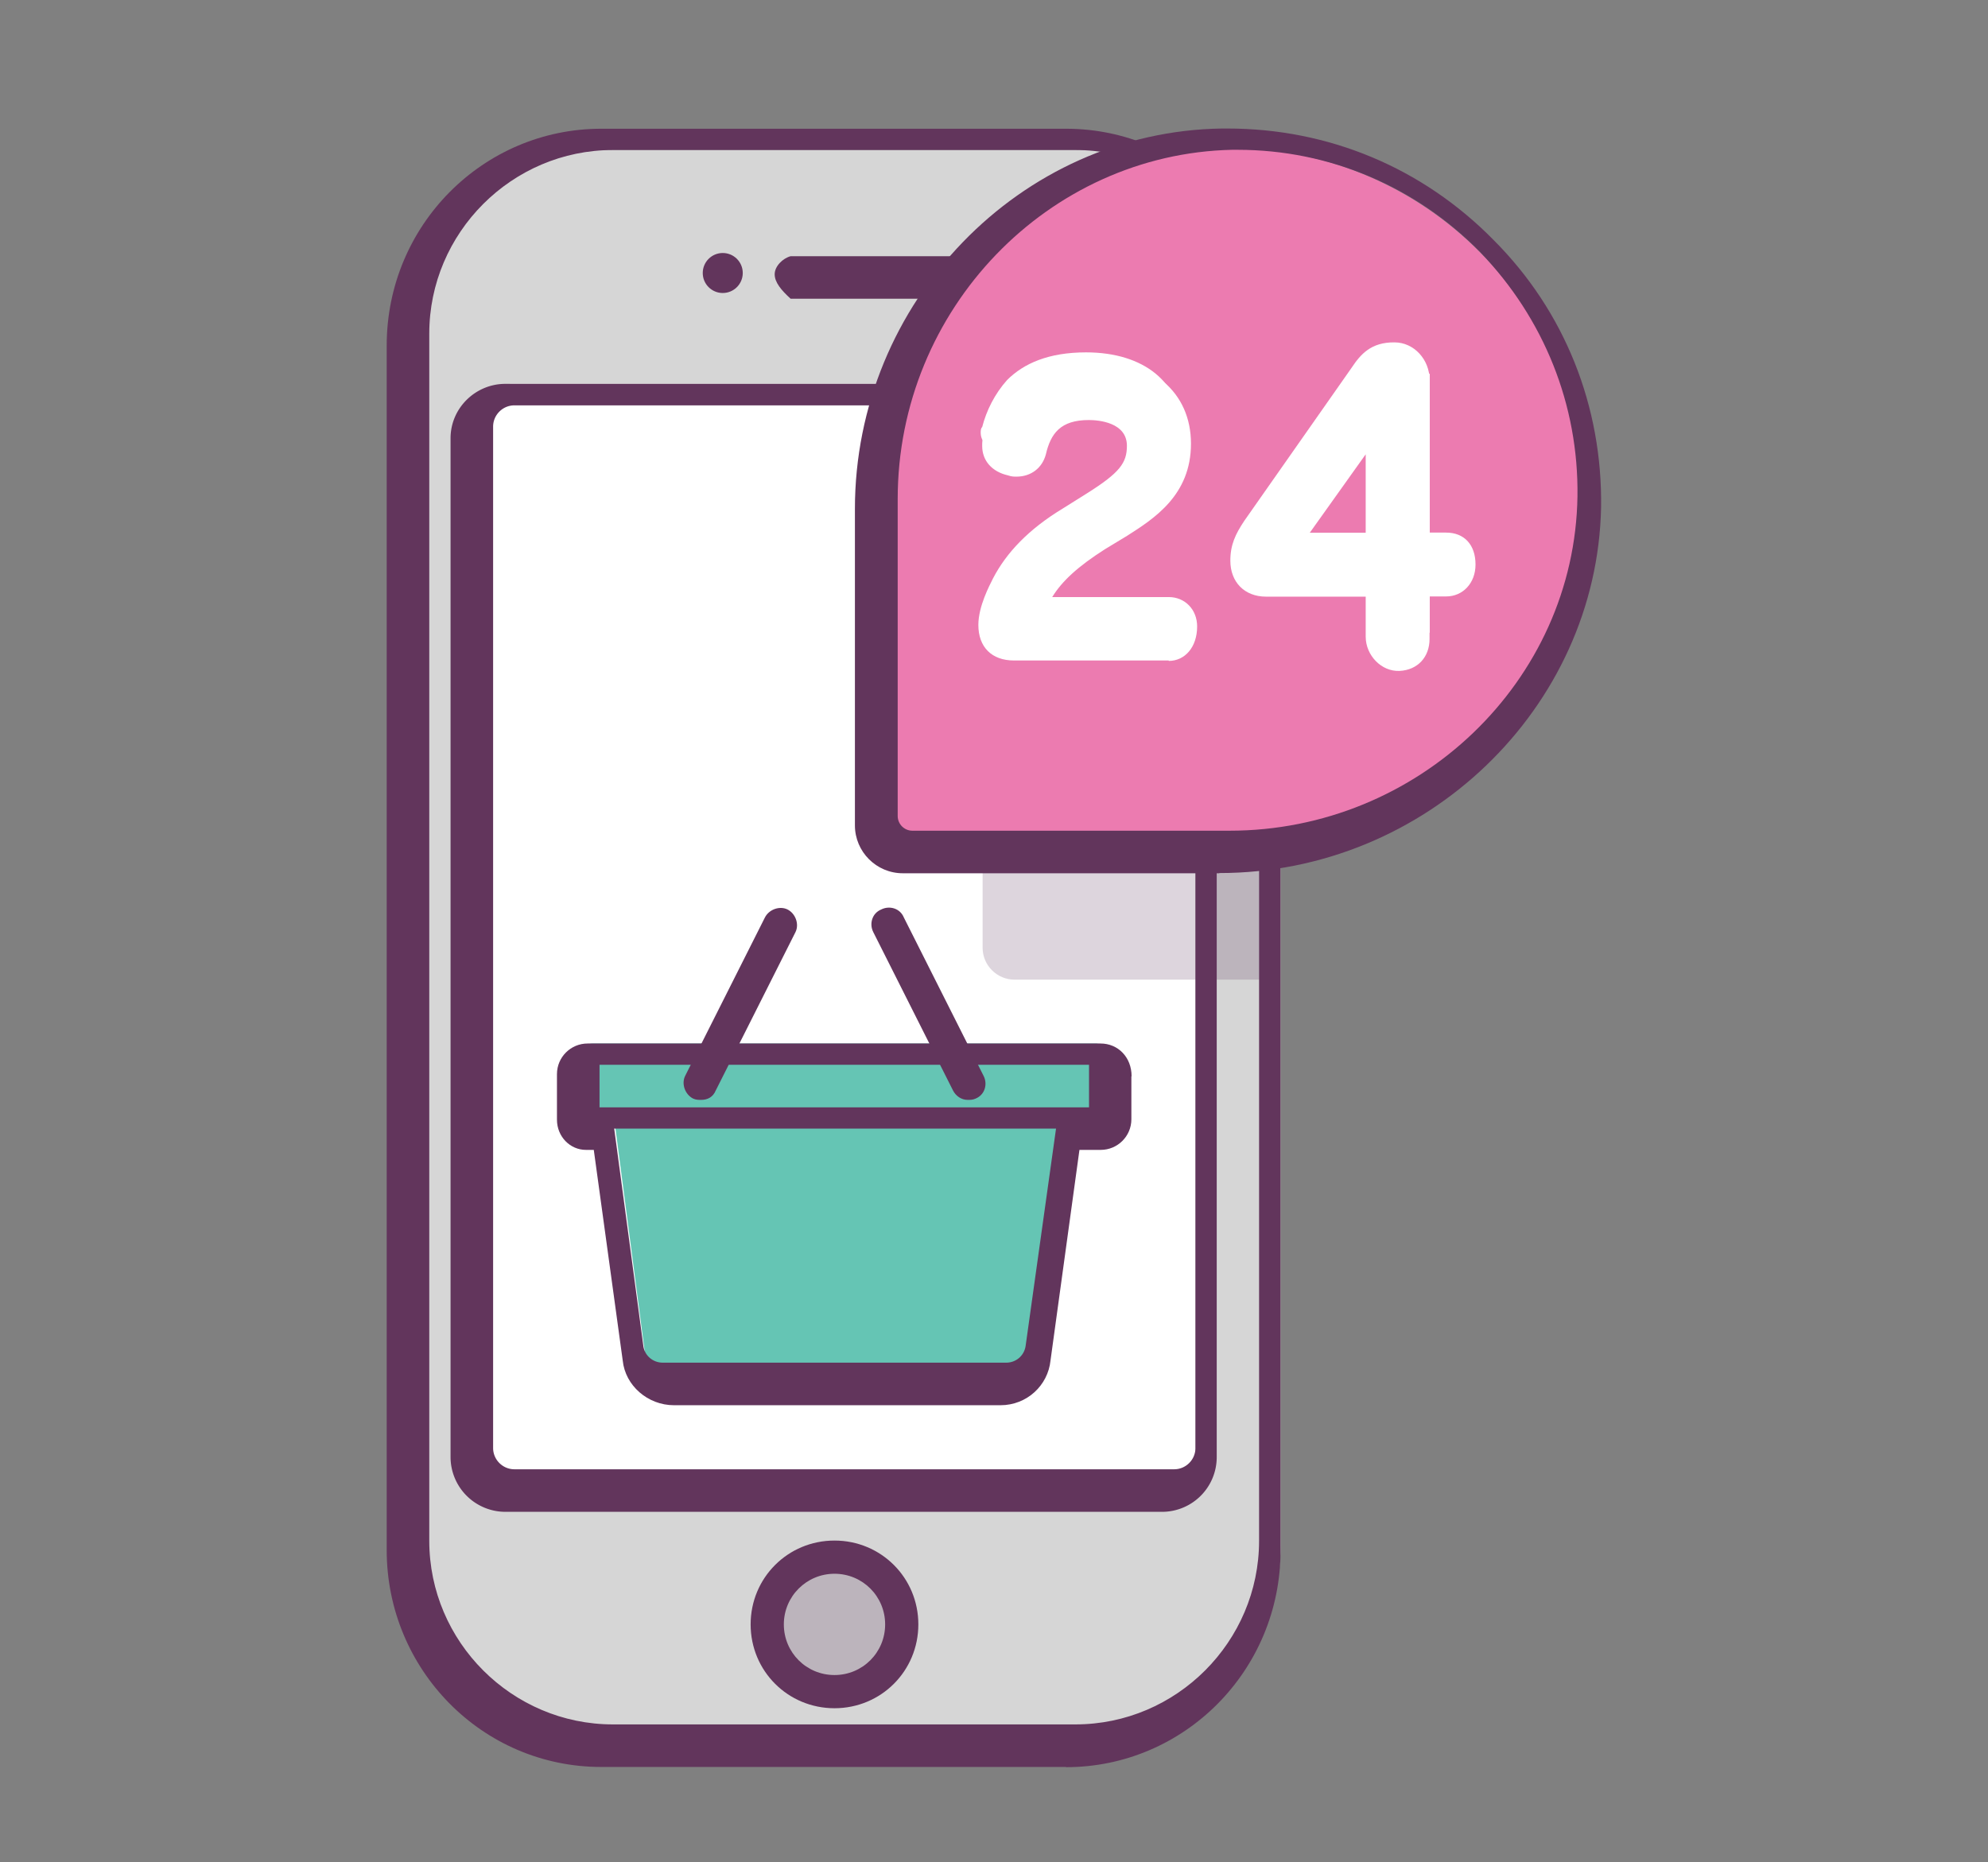 <svg xmlns="http://www.w3.org/2000/svg" viewBox="0 0 93.41 87.51"><rect x="0" y="0" width="93.41" height="87.51" fill="#808080" stroke="none"/><defs><style>.cls-1{fill:#593055;isolation:isolate;opacity:.2}.cls-1,.cls-2,.cls-4{stroke-width:0}.cls-2{fill:#fff}.cls-4{fill:#62355c}</style></defs><path d="M50.72 82.04H28.55c-5.18 0-9.39-4.2-9.39-9.39V16.43c0-5.18 4.2-9.39 9.39-9.39h22.23c5.18 0 9.39 4.2 9.39 9.39v56.24c0 5.19-4.28 9.38-9.45 9.38Z" style="fill:#d6d6d6;stroke-width:0"/><circle class="cls-1" cx="39.21" cy="76.34" r="3.19"/><path class="cls-4" d="M39.21 80.28c-2.19 0-3.94-1.75-3.94-3.94s1.75-3.94 3.94-3.94 3.94 1.75 3.94 3.94-1.75 3.94-3.94 3.94Zm0-6.32c-1.31 0-2.38 1.06-2.38 2.38s1.06 2.38 2.38 2.38 2.38-1.06 2.38-2.38-1.06-2.38-2.38-2.38Z"/><path class="cls-4" d="M50.09 83.04H28.25c-5.6 0-10.08-4.59-10.08-10.19V16.24c0-5.66 4.54-10.19 10.08-10.19h21.84c5.6 0 10.08 4.59 10.08 10.19v56.62c0 5.66-4.54 10.19-10.08 10.19ZM20.17 15.68v56.73c0 4.75 3.89 8.63 8.63 8.63h21.73c4.75 0 8.63-3.89 8.63-8.63V15.68c0-4.75-3.89-8.63-8.63-8.63H28.8c-4.75 0-8.63 3.89-8.63 8.63Z"/><path class="cls-2" d="M23.96 18.04h30.39c1 0 1.81.81 1.81 1.81v48.37c0 1-.81 1.81-1.81 1.81H23.98c-1 0-1.81-.81-1.81-1.81V19.88c.06-1.01.87-1.83 1.79-1.83Z"/><path class="cls-1" d="M46.17 29.84v14.7c0 .83.68 1.5 1.5 1.5h11.5V16.63c0-1.13-.19-2.19-.57-3.19-7.19 1.94-12.43 8.63-12.43 16.39Z"/><path d="M51.55 49.04H27.86c-.38 0-.69.31-.69.69v2.09c0 .39.31.71.69.71l1 .06 1.44 10.97c.13.84.81 1.48 1.62 1.48h15.5c.81 0 1.5-.65 1.62-1.48l1.44-10.97 1-.06c.37 0 .69-.32.69-.71v-2.06c0-.39-.31-.71-.62-.71Z" style="fill:#65c5b4;stroke-width:0"/><path class="cls-4" d="M53.17 50.58c0-.9-.64-1.54-1.46-1.54h-24.1c-.79 0-1.44.64-1.44 1.44v2.14c0 .8.62 1.42 1.36 1.42h.37l1.36 9.9c.12 1.18 1.18 2.1 2.41 2.1h15.34c1.24 0 2.23-.93 2.35-2.1l1.36-9.9h1c.79 0 1.44-.64 1.44-1.44v-2.02Zm-2-.54v2h-23v-2h23Zm-2.98 13.22c-.07.46-.46.78-.91.78H31.14c-.46 0-.85-.33-.91-.78l-1.37-10.22h20.76l-1.43 10.22Z"/><path class="cls-4" d="M32.95 51.69c-.13 0-.25 0-.38-.06-.38-.19-.56-.69-.38-1.06l3.75-7.45c.19-.38.69-.56 1.06-.38.38.19.56.69.38 1.06l-3.75 7.45c-.13.31-.38.44-.69.44ZM45.47 51.69c-.31 0-.56-.19-.69-.44l-3.75-7.45c-.19-.38-.06-.88.38-1.06.38-.19.88-.06 1.06.38l3.75 7.45c.19.38.06.88-.38 1.06-.13.06-.25.06-.38.06Z"/><path class="cls-4" d="M57.17 68.48a2.57 2.57 0 0 1-2.57 2.57H23.74a2.58 2.58 0 0 1-2.57-2.56V20.6c0-1.44 1.19-2.56 2.57-2.56H54.6a2.58 2.58 0 0 1 2.57 2.56v47.88Zm-34-48.43v48c0 .55.45 1 1 1h31c.55 0 1-.45 1-1v-48c0-.55-.45-1-1-1h-31c-.55 0-1 .45-1 1Z"/><circle class="cls-4" cx="33.96" cy="12.83" r=".94"/><path class="cls-4" d="M44.97 14.04h-7.82c-.44-.4-.75-.77-.75-1.15s.38-.75.75-.85h7.88c.44.1.75.48.75.85s-.38.75-.81 1.15Z"/><path d="M74.33 23.78c-.13 9.07-7.82 16.27-16.96 16.27h-14.7c-.83 0-1.5-.68-1.5-1.5V23.91c.06-9.14 7.26-16.83 16.33-16.96 9.39-.13 16.96 7.45 16.83 16.83Z" style="fill:#ec7bb0;stroke-width:0"/><path class="cls-2" d="M55.17 28.59c.43 0 .61.3.61.73s-.24.73-.61.73h-7.66c-.61 0-1.03-.36-1.03-1.03 0-.61.36-1.4.61-1.89.61-1.16 1.64-2.19 3.16-3.22l1.16-.73c1.64-1.09 2.37-1.7 2.37-2.98s-1.03-2.01-2.61-2.01c-1.95 0-2.61 1.16-2.92 2.31-.12.36-.43.55-.73.55h-.79c-.39-.07-.65-.33-.65-.72 0-.07 0-.2.07-.26.2-.78.59-1.56 1.17-2.21.78-.78 1.95-1.3 3.71-1.3 2.73 0 4.49 1.43 4.49 3.71s-1.37 3.19-2.99 4.23l-1.17.52c-2.02 1.24-3.12 2.47-3.58 4.03h7.41v-.46Z"/><path class="cls-2" d="M54.91 31.04h-7.27c-1.04 0-1.67-.63-1.67-1.67 0-.87.52-1.85.69-2.19.63-1.21 1.67-2.31 3.29-3.29l1.1-.69c1.56-.98 1.9-1.44 1.9-2.25 0-1.1-1.33-1.21-1.79-1.21-1.33 0-1.79.63-2.02 1.62-.17.63-.69 1.04-1.38 1.04-.12 0-.23 0-.4-.06-.75-.17-1.21-.69-1.21-1.38 0-.17 0-.29.06-.4.23-.92.63-1.73 1.27-2.31.92-.92 2.19-1.38 3.81-1.38 2.83 0 4.67 1.56 4.67 3.98s-1.73 3.52-3 4.33l-1.04.63c-1.27.81-2.02 1.5-2.48 2.25h5.48c.75 0 1.33.58 1.33 1.38 0 .98-.58 1.62-1.33 1.62Zm-7.17-3.32c-.31.63-.56 1.25-.56 1.56v.13l.19-.81c.13-.25.25-.56.38-.88Zm5.68-9.82c.75.5 1.25 1.31 1.25 2.25 0 1.25-.56 2-1.38 2.75.94-.69 1.5-1.44 1.5-2.69 0-1-.5-1.81-1.38-2.32Zm-5.94 2.14c.13-.44.38-1.38 1.19-2.06-.13.13-.25.19-.38.31-.44.44-.75 1.06-.94 1.75h.13ZM59.17 27.04c-.44 0-.81-.31-.81-.94 0-.56.19-.88.56-1.38l5.26-7.2c.44-.56.69-.88 1.44-.88.56 0 1.56.94 1.56.94v8.46h1.01c.44-.51.63-.26.63.18 0 .38-.19.75-.63.82h-1.01v2.68c-.62.5-.93.69-1.43.69-.44 0-.75-.19-.57-.69v-2.68h-6Zm1.62-2.68c-.19.25-.44.5-.69.75.38-.06.81-.06 1.06-.06h4v-4.44c0-.81.06-1.88.13-2.88-.38.63-.81 1.31-1.31 2.06l-3.19 4.57Z"/><path class="cls-2" d="M64.17 29.93v-1.89h-4.68c-1.02 0-1.68-.69-1.68-1.69 0-.75.24-1.25.66-1.88l5.04-7.19c.42-.63.91-1.2 2.01-1.19.93 0 1.65.82 1.65 1.75v7.19h.78c.84 0 1.38.56 1.38 1.5 0 .88-.6 1.5-1.38 1.5h-.78v2c0 .85-.56 1.46-1.41 1.5s-1.59-.73-1.59-1.61Zm2-3.52v3.32-9.14 5.82Zm-4.63-1.37h2.63v-3.69l-2.63 3.69Zm3.63-7.44 1 .31v-.88h-.19c-.38 0-.44.06-.81.56Z"/><path class="cls-4" d="M57.29 41.04H42.42c-1.24 0-2.25-1.01-2.25-2.25V23.92c0-9.73 7.77-17.75 17.25-17.88h.25c4.74 0 9.16 1.83 12.51 5.24 3.35 3.35 5.12 7.83 5.05 12.57-.19 9.41-8.21 17.18-17.94 17.18Zm.85-34h-.25c-8.62.19-15.71 7.48-15.71 16.41v14.9c0 .38.31.69.69.69h14.9c8.87 0 16.22-7.03 16.35-15.71.06-4.31-1.58-8.36-4.56-11.47-3.04-3.1-7.1-4.82-11.41-4.82Z"/></svg>